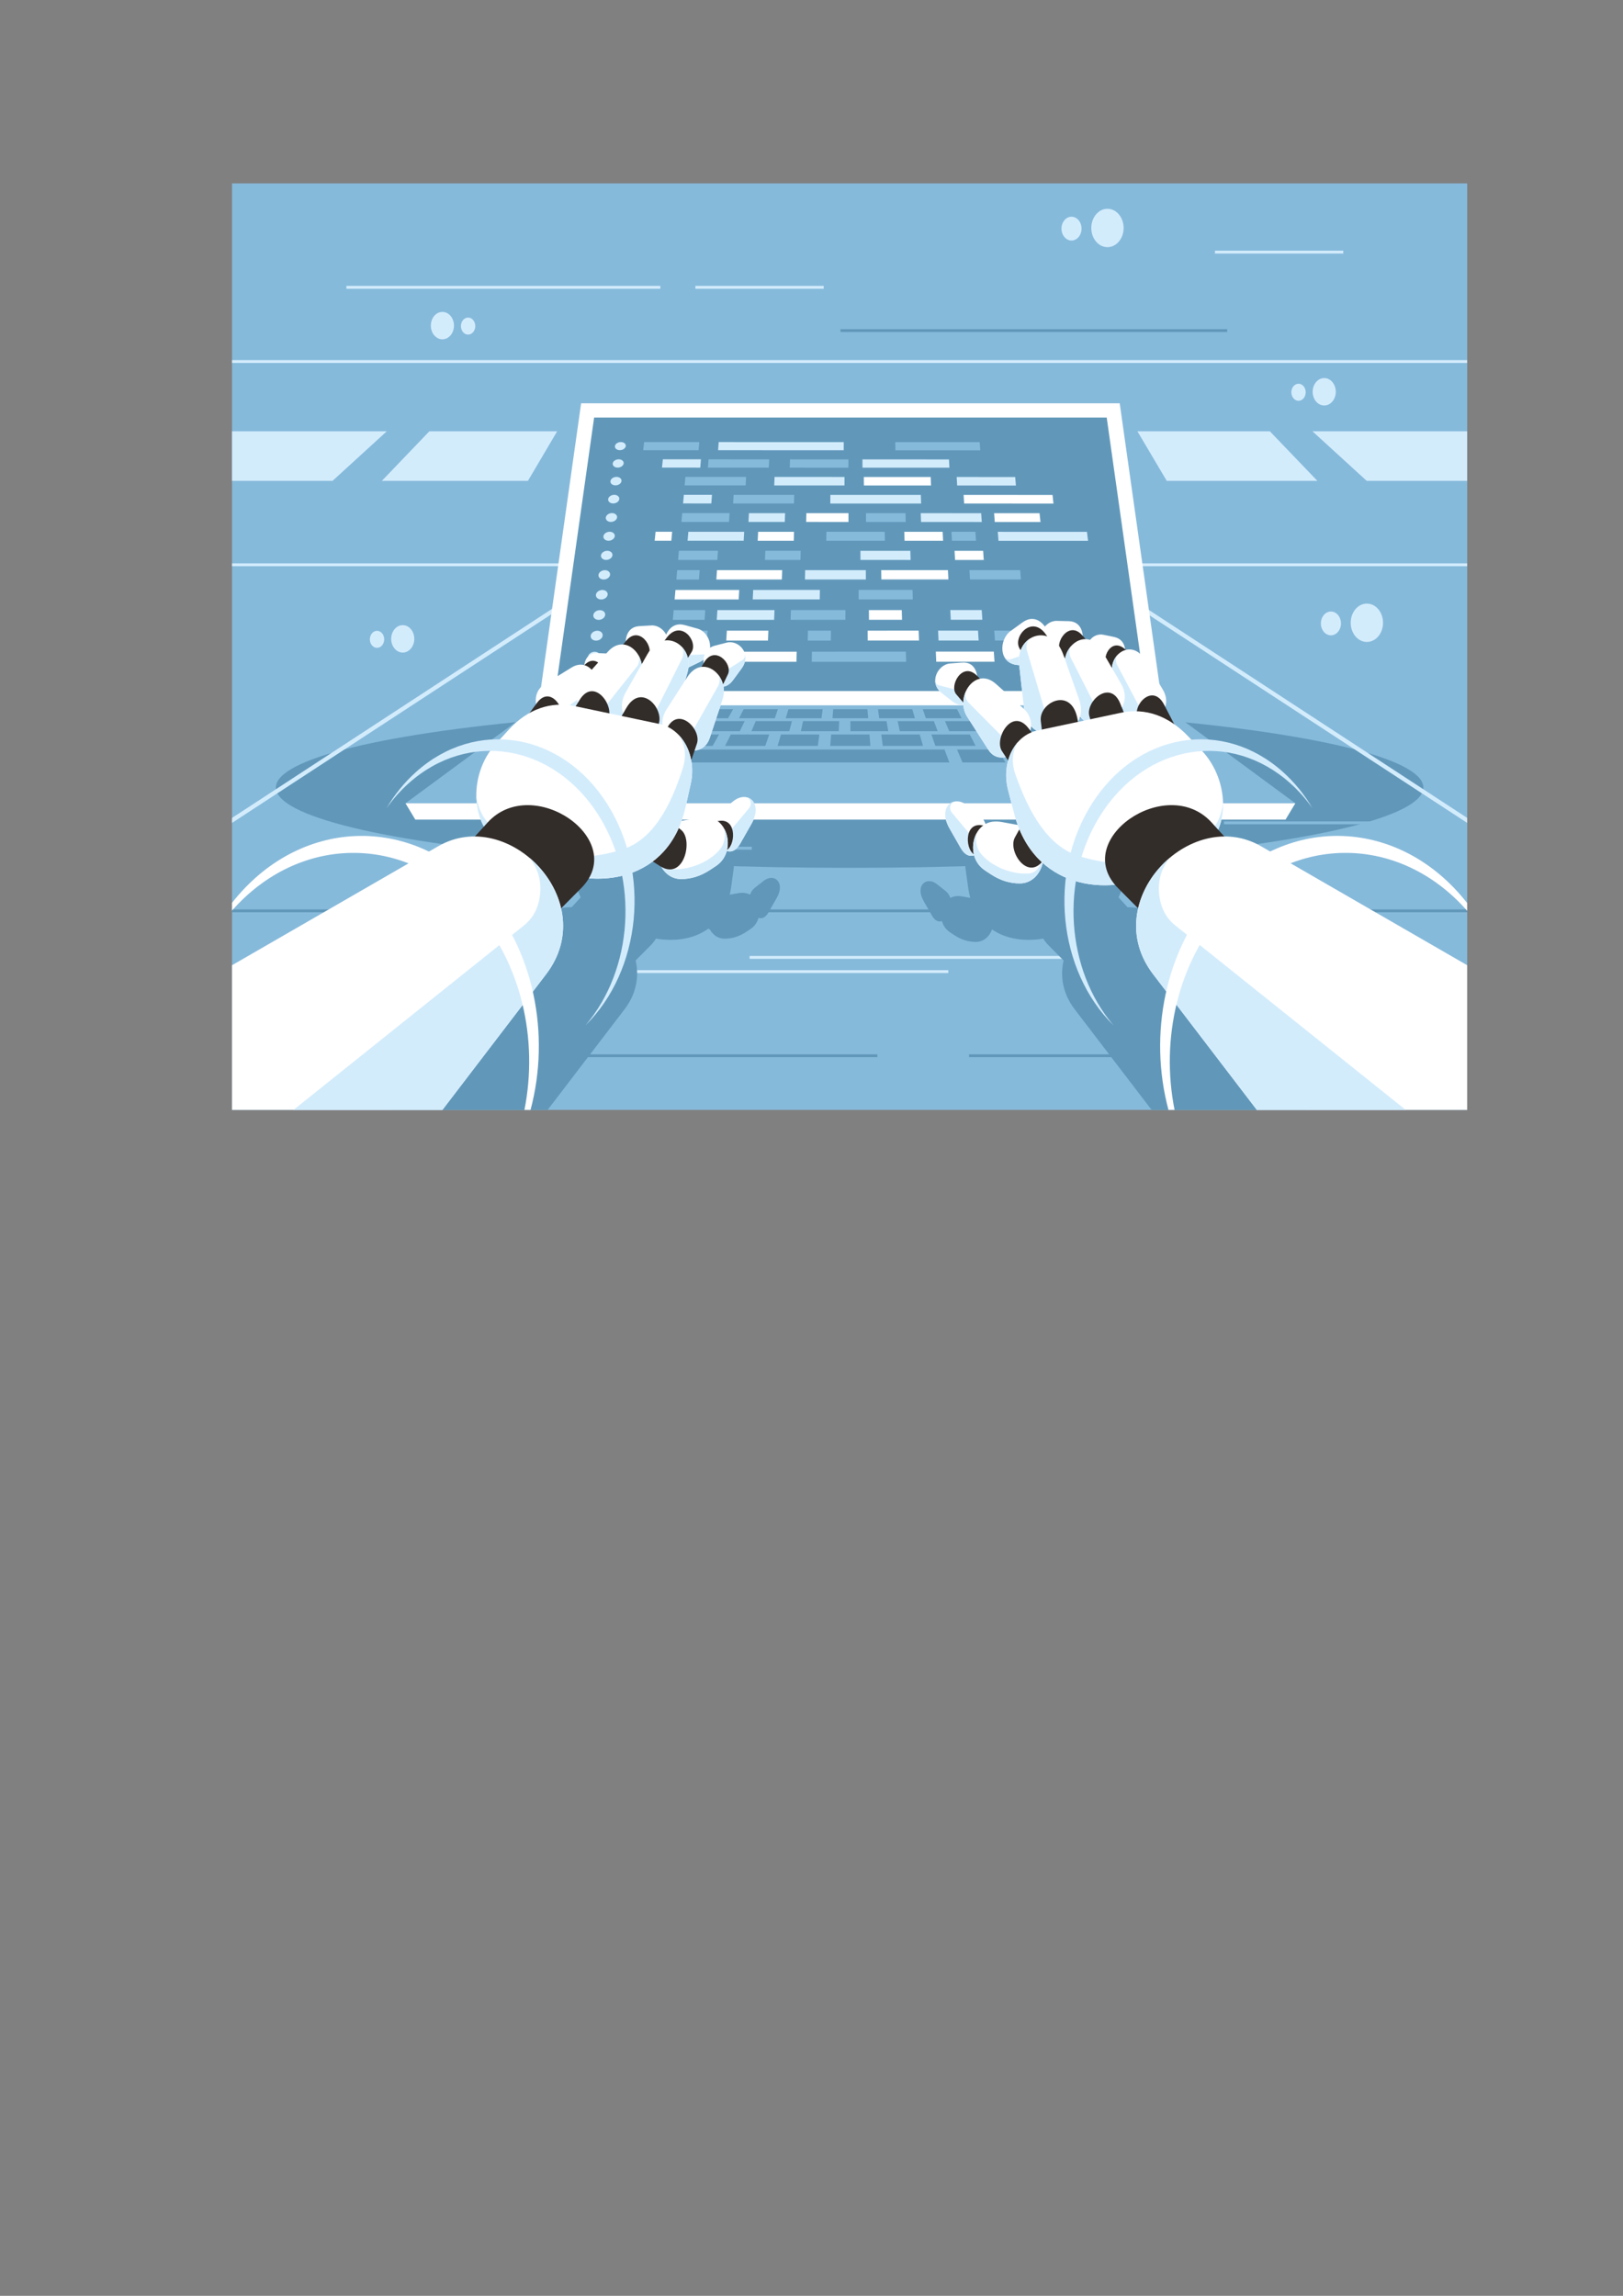 <?xml version="1.0" encoding="UTF-8"?>
<!DOCTYPE svg PUBLIC "-//W3C//DTD SVG 1.1//EN" "http://www.w3.org/Graphics/SVG/1.1/DTD/svg11.dtd">
<!-- Creator: CorelDRAW 2017 -->
<svg xmlns="http://www.w3.org/2000/svg" xml:space="preserve" width="210mm" height="297mm" version="1.1" style="shape-rendering:geometricPrecision; text-rendering:geometricPrecision; image-rendering:optimizeQuality; fill-rule:evenodd; clip-rule:evenodd"
viewBox="0 0 21000 29700"
 xmlns:xlink="http://www.w3.org/1999/xlink">
 <rect x="0" y="0" width="21000" height="29700" fill="#808080" stroke="none"/>
 <defs>
  <style type="text/css">
   <![CDATA[
    .fil8 {fill:#332D2A}
    .fil1 {fill:#6198BA}
    .fil0 {fill:#86BADB}
    .fil2 {fill:#D3ECFC}
    .fil6 {fill:white}
    .fil7 {fill:white}
    .fil4 {fill:#6198BA;fill-rule:nonzero}
    .fil5 {fill:#86BADB;fill-rule:nonzero}
    .fil3 {fill:#D3ECFC;fill-rule:nonzero}
   ]]>
  </style>
 </defs>
 <g id="Layer_x0020_3">
  <polygon class="fil0" points="3002.53,2372.6 18983.87,2372.6 18983.87,14358.58 3002.53,14358.58 "/>
  <ellipse class="fil1" cx="10993.21" cy="10187.49" rx="7423.59" ry="1039.6"/>
  <polygon class="fil2" points="18983.87,4658.71 3002.53,4658.71 3002.53,4695.4 18983.87,4695.4 "/>
  <polygon class="fil2" points="18983.87,7288.27 3002.53,7288.27 3002.53,7324.96 18983.87,7324.96 "/>
  <polygon class="fil1" points="18983.87,11764.66 3002.53,11764.66 3002.53,11801.35 18983.87,11801.35 "/>
  <path class="fil2" d="M18983.87 5579.62l-2001.62 0 701.38 640.94 1300.24 0 0 -640.94zm-2553.13 0l-1713.77 0 379.57 640.94 1948.91 0 -614.71 -640.94zm-9221.71 0l-1653.36 0 -614.71 640.94 1889.99 0 378.08 -640.94zm-2204.87 0l-2001.63 0 0 640.94 1300.25 0 701.38 -640.94z"/>
  <polygon class="fil3" points="4481.82,3698.65 8544.18,3698.65 8544.18,3735.4 4481.82,3735.4 "/>
  <polygon class="fil3" points="8997.84,3698.65 10657.86,3698.65 10657.86,3735.4 8997.84,3735.4 "/>
  <path class="fil2" d="M5724.26 4035.02c82.56,0 149.5,79.41 149.5,177.35 0,97.94 -66.94,177.34 -149.5,177.34 -82.57,0 -149.51,-79.4 -149.51,-177.34 0,-97.94 66.94,-177.35 149.51,-177.35zm332.5 73.37c51.26,0 92.8,49.28 92.8,110.08 0,60.8 -41.54,110.07 -92.8,110.07 -51.25,0 -92.79,-49.27 -92.79,-110.07 0,-60.8 41.54,-110.08 92.79,-110.08z"/>
  <path class="fil2" d="M17134.14 4891.11c-82.56,0 -149.5,79.41 -149.5,177.35 0,97.94 66.94,177.34 149.5,177.34 82.57,0 149.51,-79.4 149.51,-177.34 0,-97.94 -66.94,-177.35 -149.51,-177.35zm-332.5 73.37c-51.25,0 -92.8,49.28 -92.8,110.08 0,60.8 41.55,110.07 92.8,110.07 51.25,0 92.79,-49.27 92.79,-110.07 0,-60.8 -41.54,-110.08 -92.79,-110.08z"/>
  <polygon class="fil3" points="15720.31,3243.11 17380.33,3243.11 17380.33,3279.86 15720.31,3279.86 "/>
  <path class="fil2" d="M14329.38 2701.07c-115.51,0 -209.17,111.09 -209.17,248.12 0,137.02 93.66,248.11 209.17,248.11 115.51,0 209.17,-111.09 209.17,-248.11 0,-137.03 -93.66,-248.12 -209.17,-248.12zm-465.19 102.65c-71.71,0 -129.83,68.94 -129.83,154 0,85.07 58.12,154.01 129.83,154.01 71.7,0 129.82,-68.94 129.82,-154.01 0,-85.06 -58.12,-154 -129.82,-154z"/>
  <polygon class="fil3" points="9698.95,12367.2 16054.19,12367.2 16054.19,12403.95 9698.95,12403.95 "/>
  <polygon class="fil3" points="5914.97,12550.66 12270.22,12550.66 12270.22,12587.41 5914.97,12587.41 "/>
  <path class="fil2" d="M17685.86 7808.41c-115.51,0 -209.16,111.09 -209.16,248.12 0,137.02 93.65,248.11 209.16,248.11 115.52,0 209.17,-111.09 209.17,-248.11 0,-137.03 -93.65,-248.12 -209.17,-248.12zm-465.19 102.65c-71.71,0 -129.82,68.94 -129.82,154 0,85.06 58.11,154 129.82,154 71.71,0 129.83,-68.94 129.83,-154 0,-85.06 -58.12,-154 -129.83,-154z"/>
  <path class="fil2" d="M4897.41 13254.61c115.51,0 209.16,111.1 209.16,248.12 0,137.03 -93.65,248.12 -209.16,248.12 -115.52,0 -209.17,-111.09 -209.17,-248.12 0,-137.02 93.65,-248.12 209.17,-248.12zm465.19 102.66c71.7,0 129.82,68.94 129.82,154 0,85.06 -58.12,154 -129.82,154 -71.71,0 -129.83,-68.94 -129.83,-154 0,-85.06 58.12,-154 129.83,-154z"/>
  <polygon class="fil4" points="10874.35,4258.33 15878.96,4258.33 15878.96,4295.08 10874.35,4295.08 "/>
  <polygon class="fil4" points="12538.36,13639.25 14621.07,13639.25 14621.07,13676 12538.36,13676 "/>
  <polygon class="fil4" points="7290.29,13639.32 11352.64,13639.32 11352.64,13676.07 7290.29,13676.07 "/>
  <polygon class="fil5" points="15837.26,10626.32 17919.98,10626.32 17919.98,10663.07 15837.26,10663.07 "/>
  <polygon class="fil5" points="7644.65,10954.68 9727.37,10954.68 9727.37,10991.43 7644.65,10991.43 "/>
  <g id="_1461204518816">
   <path class="fil1" d="M9767.9 11483.86l110.58 -87.62c135.07,-107.02 288.74,15.51 171.62,220.74l-106.32 186.3c-39.66,69.51 -86.62,86.11 -129.09,70.81 -13.1,48.03 -39,90.98 -75.99,123 -11.06,9.57 -22.79,18.45 -35.18,26.61l-49.07 32.3c-91.46,60.22 -186.51,89.48 -284.28,87.66 -76.05,-1.41 -142.35,-44.4 -183.08,-116.34 -4.86,-2.72 -9.76,-5.6 -14.75,-8.82l-7.26 -4.69c-187.27,136.22 -436.12,169.71 -677.31,129.19 -18.48,30.11 -41.93,59.86 -70.82,88.93l-192.07 193.27c46.61,204.13 12.38,427.62 -143.89,632l-995.03 1301.38 -2018.09 0 0 -1388.06 1977.85 -1141.38c114.02,-65.8 233.95,-94.47 352.06,-93.57l115.77 -127.16c-117.75,-231.52 -91.57,-542.27 75.28,-742.93l114.46 -137.65c65.18,-78.38 138.97,-137.88 219.37,-177.8l61.65 -83.65c-10.61,-74.21 10.64,-147.39 84.16,-192.87l256.47 -158.66c44.56,-27.56 86.35,-32.93 122.63,-23.11 8.82,-66.15 46.74,-119.02 124.24,-115.53l58.42 2.63c39.27,-58.86 86.11,-87.17 132.51,-92.77l20.05 -34.51c-6.37,-76.09 22.6,-147.46 109.03,-169.5l113.92 -29.04c60.06,-15.32 125.96,16.31 158.39,70.76 28.24,-30.97 68.29,-48.98 121.58,-44.55l126.21 10.47c124.48,10.34 216.15,200.3 62.92,311.96l-98.79 71.99c0.39,15.78 -0.53,32.15 -2.94,49.07l-33.31 233.5 96.51 -150.09c39.87,-62.01 87.96,-91.57 135.55,-97.32l20.05 -34.51c-6.36,-76.08 22.6,-147.45 109.04,-169.49l113.92 -29.05c112.34,-28.64 245.17,106.92 141.03,249.03l-79.44 108.4c-29.89,40.79 -61.89,60.57 -93.26,65.03 6.66,39.07 4.44,81.27 -9.65,123.68l-122.54 368.78c-25.95,78.09 -81.79,114.9 -145.74,121.33l-32.36 95.6c22.77,75.4 30.4,157.59 19.05,240.35l-30.77 224.55c-4.87,35.55 -11.25,69.48 -18.92,101.96l106.82 -19.54c30.41,-5.56 60,-6.53 88.67,-2.96 24.07,3.01 46.74,10.5 67.45,21.88 11.41,-34.09 31.59,-65.34 62.69,-89.99z"/>
   <path class="fil1" d="M12234.27 11525.69l-110.58 -87.62c-135.07,-107.02 -288.74,15.52 -171.62,220.75l106.32 186.3c39.66,69.5 86.62,86.1 129.09,70.81 13.1,48.03 39,90.97 75.99,122.99 11.06,9.57 22.79,18.45 35.18,26.61l49.07 32.3c91.46,60.22 186.51,89.48 284.28,87.67 90.84,-1.69 167.77,-62.69 203.81,-161.48 185.5,127.64 427.79,158.43 662.82,118.96 18.47,30.12 41.93,59.88 70.82,88.95l192.07 193.27c-46.61,204.13 -12.38,427.62 143.89,632l995.03 1301.38 2018.09 0 0 -1388.06 -1977.84 -1141.38c-114.03,-65.8 -233.96,-94.47 -352.06,-93.57l-115.78 -127.16c117.75,-231.52 91.57,-542.27 -75.28,-742.93l-114.46 -137.65c-81.63,-98.18 -176.78,-166.73 -281.52,-204.28l-23.42 -64.57c22.14,-47.53 25.24,-105.69 -3.23,-171.2l-132.53 -304.98c-39.88,-91.78 -105.31,-123.5 -167.01,-114.98l-6.75 -7.29c0.45,-56.84 -24.85,-108.55 -90.07,-130.31l-98.96 -33.01c-94.56,-31.54 -213.21,71.41 -143.05,197.86 -10.95,-5.45 -22.1,-9.41 -33.33,-12.03l-17.23 -36.5c12.31,-75.08 -10.98,-149.36 -95.36,-180.82l-111.16 -41.45c-65.34,-24.36 -142.45,8.58 -174.51,71.54 -47.68,-50.41 -113.79,-68.35 -187.87,-14.53l-107.89 78.4c-106.4,77.32 -113.82,296.03 65.56,311.19l32.13 2.72 7.76 389.53c1.93,96.83 51.32,166.17 118.86,206.96l1.23 6.88c-37.72,9.06 -73.45,23.94 -106.62,43.67 16.21,-74.99 0.22,-153.24 -68.97,-214.93l-262.08 -233.67c-52.55,-46.86 -105.59,-59.86 -152.72,-50.07l-27.19 -26.77c-11.27,-75.28 -55.46,-134.66 -143.7,-128.07l-116.28 8.68c-114.69,8.57 -211.55,181.77 -78.82,285.06l101.23 78.79c38.1,29.65 73.43,38.39 104.64,32.59 2.51,39.75 14.3,79.66 37.56,115.95l202.25 315.55c42.82,66.8 104.97,84.21 167.98,69.84l21.65 33.35c-22.93,75.57 -30.63,158.01 -19.25,241.03l30.77 224.55c6.96,50.79 16.98,98.31 29.58,142.86l-101.71 -18.61c-30.41,-5.56 -60,-6.53 -88.67,-2.95 -24.07,3 -46.74,10.49 -67.45,21.87 -11.41,-34.09 -31.59,-65.34 -62.69,-89.99zm1301.93 -1330.55l-69.12 -131.11c16.89,8.2 34.1,10.68 50.99,8.58 0.2,11.71 1.26,23.7 3.35,35.92l14.78 86.61z"/>
  </g>
  <path class="fil2" d="M5211.03 8087.37c-82.57,0 -149.51,79.41 -149.51,177.35 0,97.94 66.94,177.34 149.51,177.34 82.56,0 149.5,-79.4 149.5,-177.34 0,-97.94 -66.94,-177.35 -149.5,-177.35zm-332.51 73.37c-51.25,0 -92.79,49.28 -92.79,110.08 0,60.8 41.54,110.08 92.79,110.08 51.26,0 92.8,-49.28 92.8,-110.08 0,-60.8 -41.54,-110.08 -92.8,-110.08z"/>
  <path class="fil3" d="M3002.53 10580.95l5538.84 -3617.93 22.94 49.55 -5561.78 3632.91 0 -64.53zm15981.34 0l-5538.84 -3617.93 -22.94 49.55 5561.78 3632.91 0 -64.53z"/>
 </g>
 <g id="Layer_x0020_1">
  <polygon class="fil0" points="6967.07,9124.61 15039.98,9124.61 16760.41,10391.81 5246.65,10391.81 "/>
  <polygon class="fil6" points="6967.07,9124.61 15039.98,9124.61 14487.93,5217.41 7519.12,5217.41 "/>
  <polygon class="fil1" points="7187.47,8940.05 14819.59,8940.05 14319.69,5401.96 7687.36,5401.96 "/>
  <polygon class="fil6" points="5373.73,10603.03 16633.32,10603.03 16760.41,10391.81 5246.65,10391.81 "/>
  <path class="fil1" d="M8553.62 9328.77c156.3,0 312.6,0 468.91,0 -29.17,42.33 -59.18,85.9 -90.13,130.85 -163.42,0 -326.82,0 -490.23,0 38.28,-44.95 75.4,-88.52 111.45,-130.85zm377.85 367.68c548.18,0 1096.37,0 1644.56,0 548.19,0 1096.38,0 1645.43,0 20.26,53.99 41.19,109.76 62.88,167.33 -577.37,0 -1153.84,0 -1730.29,0 -576.47,0 -1152.94,0 -1729.39,0 36.74,-57.57 72.32,-113.27 106.81,-167.33zm-690.98 0.07c176.28,0 352.54,0 528.8,-0.07 -37.18,54.06 -75.54,109.76 -115.16,167.33 -185.36,0 -370.72,0 -556.07,0 49.01,-57.57 96.45,-113.27 142.43,-167.26zm-690.08 0c176.26,0 352.54,0 528.8,0 -48.66,53.99 -98.88,109.69 -150.76,167.26 -185.35,0 -370.71,0 -556.07,0 61.27,-57.57 120.57,-113.27 178.03,-167.26zm6909.65 -0.13c316.39,0 632.79,0 950.07,0 73.32,53.98 149.01,109.76 227.33,167.39 -333.65,0 -666.37,0 -999.08,0 -61.46,-57.63 -120.83,-113.34 -178.32,-167.39zm-7070.93 0.13c-60.16,53.99 -122.22,109.69 -186.35,167.26 -278.04,0 -556.08,0 -833.19,0 78.21,-57.5 153.89,-113.27 227.22,-167.26 263.52,0 527.92,0 792.32,0zm6374.67 -0.07c176.26,0 352.53,0 528.8,0 54.71,53.99 111.21,109.76 169.7,167.33 -185.36,0 -370.72,0 -556.08,0 -49.09,-57.57 -96.5,-113.34 -142.42,-167.33zm-690.08 0c175.38,0 352.53,0 528.79,0 43.24,53.99 87.89,109.76 134.11,167.33 -185.36,0 -371.64,0 -556.07,0 -36.84,-57.57 -72.4,-113.34 -106.83,-167.33zm-690.98 0c176.28,0 352.54,0 528.81,0 31.74,53.99 64.52,109.76 98.47,167.33 -185.36,0 -370.72,0 -556.08,0 -24.56,-57.57 -48.25,-113.34 -71.2,-167.33zm-979.9 -194.91c165.69,0 331.37,0 497.03,0 13.99,47.64 28.4,96.81 43.29,147.55 -173.69,0 -347.38,0.07 -521.08,0.07 -6.61,-50.81 -13.01,-99.98 -19.24,-147.62zm2595.38 0c381.89,0 763.78,0 1147.33,0 64.72,47.64 131.39,96.74 200.29,147.55 -402.09,0 -802.46,0 -1202.83,0 -49.82,-50.81 -98.01,-99.91 -144.79,-147.55zm-648.64 0c165.67,0 331.36,0 497.04,0 44.41,47.64 90.16,96.74 137.46,147.55 -173.7,0 -347.39,0 -521.09,0 -39.02,-50.81 -76.77,-99.91 -113.41,-147.55zm-648.64 0c164.85,0 331.36,0 497.04,0 34.27,47.64 69.59,96.74 106.08,147.55 -173.69,0 -348.26,0 -521.09,0 -28.22,-50.81 -55.52,-99.91 -82.03,-147.55zm-649.47 0c165.68,0 331.37,0 497.04,0 24.13,47.64 48.98,96.81 74.66,147.55 -173.69,0 -347.39,0 -521.08,0 -17.42,-50.74 -34.26,-99.91 -50.62,-147.55zm-4045.06 -0.06c-46.87,47.7 -95.15,96.87 -145.08,147.68 -400.36,0 -800.73,0 -1200.23,0 68.97,-50.81 135.7,-99.98 200.46,-147.68 381.05,0 762.96,0 1144.85,0zm2747.8 0c165.68,0.06 330.54,0.06 496.21,0.06 3.84,47.64 7.79,96.81 11.86,147.62 -173.68,0 -346.51,0 -520.21,0 4.18,-50.81 8.22,-99.98 12.14,-147.68zm-649.47 0c165.69,0 331.36,0 497.04,0 -6.29,47.7 -12.79,96.87 -19.51,147.68 -173.69,0 -347.39,0 -521.08,0 14.98,-50.81 29.48,-99.98 43.55,-147.68zm-648.63 0c165.68,0 331.35,0 497.03,0 -16.43,47.7 -33.37,96.87 -50.88,147.68 -173.7,0 -347.4,0 -521.09,0 25.79,-50.81 50.73,-99.98 74.94,-147.68zm-649.48 0c166.52,0 332.19,0 497.05,0 -26.59,47.7 -53.98,96.87 -82.31,147.68 -172.83,0 -346.52,0 -521.09,0 36.6,-50.81 72.01,-99.98 106.35,-147.68zm-648.63 0c165.68,0 331.36,0 497.04,0 -36.72,47.7 -74.56,96.87 -113.69,147.68 -173.69,0 -347.39,0 -521.08,0 47.39,-50.81 93.23,-99.98 137.73,-147.68zm3202.01 -327.16c147.91,0 295.82,0 443.75,0 11.2,37.99 22.66,77.01 34.47,117.14 -154.27,0 -308.54,0 -462.81,0 -5.27,-40.13 -10.39,-79.15 -15.41,-117.14zm2896.17 0c147.91,0 295.83,0 445.23,0 51.56,38.06 104.57,77.09 158.98,117.21 -155.82,0 -310.09,0 -464.35,0 -47.87,-40.12 -94.48,-79.15 -139.86,-117.21zm-579.09 0c147.92,0 295.83,0 443.74,0 43.49,38.06 88.1,77.01 134.04,117.21 -154.27,0 -308.54,-0.07 -462.8,-0.07 -39.41,-40.13 -77.68,-79.08 -114.98,-117.14zm-579.09 0c147.92,0 295.83,0 443.76,0 35.4,38.06 71.74,77.01 109.14,117.14 -154.27,0 -308.54,0 -462.82,0 -30.86,-40.13 -60.85,-79.08 -90.08,-117.14zm-579.09 0c147.18,0 295.83,0 443.76,0 27.33,38.06 55.38,77.01 84.26,117.14 -154.27,0 -309.31,0 -462.82,0 -22.33,-40.13 -44.04,-79.08 -65.2,-117.14zm-579.83 0c147.92,0 295.83,0 443.76,0 19.26,38.06 39.02,77.01 59.34,117.14 -154.26,0 -308.53,0 -462.8,0 -13.8,-40.13 -27.21,-79.15 -40.3,-117.14zm-4055.09 0c147.93,0 295.84,0 443.76,0 -37.23,37.99 -75.49,76.94 -114.89,117.07 -154.27,0 -308.54,0 -462.81,0 45.94,-40.13 90.54,-79.08 133.94,-117.07zm-578.35 0c147.19,0 295.1,0 443.02,0 -45.3,37.99 -91.91,77.01 -139.77,117.07 -154.27,0 -308.54,0 -462.04,0 54.37,-40.13 107.33,-79.08 158.79,-117.07zm3475.28 0c147.17,0 295.09,0 443.01,0 3.11,37.99 6.3,77.01 9.55,117.14 -154.27,0 -308.53,0 -462.04,0 3.27,-40.13 6.43,-79.15 9.48,-117.14zm-579.83 0c147.91,0 295.84,0 443.75,0 -4.94,37.99 -10.06,76.94 -15.33,117.14 -154.27,0 -308.53,0 -462.8,0 11.8,-40.2 23.26,-79.15 34.38,-117.14zm-579.09 0c147.91,0 295.84,0 443.75,0 -13.01,37.99 -26.4,76.94 -40.21,117.07 -154.27,0 -308.53,0 -462.8,0 20.32,-40.13 40.07,-79.08 59.26,-117.07zm-579.83 0c148.66,0 296.58,0 443.76,0 -21.11,37.99 -42.79,76.94 -65.12,117.07 -153.51,0 -307.77,0 -462.82,0 28.88,-40.13 56.91,-79.08 84.18,-117.07zm-579.09 0c147.93,0 295.84,0 443.76,0 -29.16,37.99 -59.14,76.94 -90.01,117.07 -154.27,0 -308.54,0 -462.81,0 37.4,-40.13 73.73,-79.08 109.06,-117.07zm-521.37 154.45c156.3,0 312.6,0 468.89,0 -38.15,42.33 -77.43,85.9 -117.94,130.85 -163.41,0 -326.81,0 -490.22,0 47.84,-44.95 94.22,-88.52 139.27,-130.85zm6126.94 0.07c280.56,0 561.11,0 842.45,0 57.44,42.33 116.59,85.9 177.62,130.85 -294.14,0 -587.45,0 -880.76,0 -47.87,-44.95 -94.26,-88.52 -139.31,-130.85zm-6269.96 -0.07c-47.15,42.33 -95.69,85.9 -145.76,130.85 -245.12,0 -490.23,0 -734.52,0 61.04,-44.95 120.23,-88.52 177.72,-130.92 233.67,0 468.11,0.07 702.56,0.07zm3204.15 0c156.3,0 312.6,0 468.9,0.07 6.85,42.26 13.92,85.83 21.23,130.78 -163.41,0 -326.81,0 -490.22,0 0.02,-44.95 0.06,-88.52 0.09,-130.85zm2448.42 0.07c156.3,0 312.6,0 468.91,0 42.87,42.33 87,85.9 132.55,130.85 -163.41,0 -326.81,0 -490.22,0 -38.22,-44.95 -75.26,-88.52 -111.24,-130.85zm-611.91 0c155.52,0 312.6,0 468.89,0 33.87,42.33 68.76,85.9 104.75,130.85 -163.41,0 -327.64,0 -490.23,0 -28.66,-44.95 -56.43,-88.52 -83.41,-130.85zm-612.7 0c156.31,0 312.6,0 468.91,0 24.86,42.26 50.45,85.9 76.87,130.85 -163.41,0 -326.81,0 -490.22,0 -19.09,-44.95 -37.59,-88.59 -55.56,-130.85zm-611.9 0c156.3,0 312.59,0 468.89,0 15.86,42.26 32.2,85.9 49.05,130.85 -163.41,0 -326.8,-0.07 -490.21,-0.07 -9.52,-44.88 -18.76,-88.52 -27.73,-130.78zm-1224.6 -0.07c156.29,0 312.6,0 468.89,0 -2.14,42.33 -4.35,85.9 -6.63,130.85 -163.4,0 -326.81,0 -490.21,0 9.59,-44.95 18.9,-88.52 27.95,-130.85zm-611.91 0c156.29,0 312.59,0 468.89,0 -11.14,42.33 -22.63,85.9 -34.45,130.85 -163.4,0 -326.81,0 -490.21,0 19.14,-44.95 37.72,-88.52 55.77,-130.85zm-611.93 0c156.31,0 312.61,0 468.91,0 -20.15,42.33 -40.89,85.9 -62.28,130.85 -163.4,0 -326.81,0 -490.21,0 28.71,-44.95 56.55,-88.52 83.58,-130.85z"/>
  <path class="fil2" d="M8576.66 5942.23c163.53,0 328.41,0 492.61,0 -2.88,35.73 -5.74,71.47 -8.62,107.2 -164.93,0 -330.54,-0.35 -494.8,-0.35 3.61,-35.74 7.24,-71.47 10.81,-106.85zm-223.52 2216.97c65.22,0 131.18,0 197.14,0 -3.99,42.46 -8.01,85.62 -11.99,128.08 -66.28,0 -132.56,0 -198.1,0 4.3,-42.46 8.64,-85.62 12.95,-128.08zm3784.88 -1.06c171.94,0 343.88,0 516.56,0 2.68,42.45 5.38,85.26 8.06,128.08 -173.52,0 -346.3,0 -519.08,0 -1.84,-42.46 -3.7,-85.63 -5.54,-128.08zm157.98 -266.07c134.98,0 269.96,0 406.41,0 2.73,41.75 5.47,83.5 8.2,125.6 -137.11,0 -272.74,0 -408.38,0 -2.08,-41.74 -4.16,-83.85 -6.23,-125.6zm-2550.38 -260.05c287.58,0 575.17,-0.35 862.76,-0.35 -0.64,41.04 -1.27,81.73 -1.91,122.77 -288.96,0 -577.92,0 -866.88,0 2.01,-40.69 4.01,-81.38 6.03,-122.42zm672.62 -256.16c261,0 523.43,0 784.43,0 0.31,40.34 0.62,80.67 0.92,120.65 -262.23,0 -525.91,0 -788.15,0 0.93,-39.98 1.87,-80.31 2.8,-120.65zm714.89 -250.14c214.29,0 430.01,0 645.72,0 1.2,39.27 2.41,78.9 3.61,118.17 -216.73,0 -433.45,-0.35 -648.75,-0.35 -0.19,-38.92 -0.38,-78.55 -0.58,-117.82zm1777.44 -245.9c384.22,0 768.43,0.36 1153.35,0.36 4.72,38.56 9.47,77.13 14.19,115.69 -386.71,0 -772.7,0 -1158.7,0 -2.94,-38.56 -5.89,-77.48 -8.84,-116.05zm-3220.18 -241.3c155.69,0 311.38,0 467.77,0 -1.3,37.86 -2.61,75.72 -3.91,113.58 -157.11,0 -313.52,0 -469.92,0 2.02,-37.86 4.03,-75.72 6.06,-113.58zm1053.99 -236.34c390.69,0 780,0 1170,0.35 1.38,37.15 2.76,74.3 4.13,111.45 -391.78,-0.35 -782.86,-0.35 -1175.33,-0.35 0.4,-37.15 0.8,-74.3 1.2,-111.45zm-1896.05 -0.71c121.01,0 242.02,0 363.72,0 -2.74,37.51 -5.47,74.66 -8.18,111.81 -122.26,0 -243.82,-0.36 -365.38,-0.36 3.26,-36.79 6.55,-74.3 9.84,-111.45zm2310.76 -458.18c372.51,0 746.37,0 1119.55,0.35 1.9,35.74 3.79,71.47 5.69,106.85 -374.85,0 -750.37,0 -1124.54,-0.35 -0.23,-35.73 -0.46,-71.11 -0.7,-106.85zm754.28 695.59c260.42,0 520.83,0.35 781.95,0.35 2.59,37.86 5.18,75.72 7.76,113.58 -262.32,-0.36 -523.93,-0.36 -785.54,-0.36 -1.39,-37.86 -2.78,-75.71 -4.17,-113.57zm465.03 -468.09c252.05,0.35 504.11,0.35 756.86,0.35 3.2,36.44 6.41,73.24 9.6,109.68 -253.88,-0.35 -507.08,-0.35 -760.28,-0.35 -2.05,-36.44 -4.12,-73.24 -6.18,-109.68zm-4347.77 2260.49c219.4,0 439.55,0 659.69,-0.36 -3.8,43.87 -7.61,87.4 -11.39,130.91 -221.24,0 -442.47,0 -662.95,0.36 4.86,-43.52 9.76,-87.4 14.65,-130.91zm1251.74 -538.5c245.76,0 492.25,0 738.73,0 -1.59,41.75 -3.18,83.85 -4.76,125.6 -247.68,0 -495.36,0 -742.31,0 2.77,-41.75 5.56,-83.5 8.34,-125.6zm-376.08 -1013.31c241.11,0 481.51,0 722.61,0 -2.14,38.56 -4.28,77.13 -6.41,115.7 -242.22,0 -483.73,0 -725.96,0 3.25,-38.57 6.52,-77.14 9.76,-115.7zm1115.91 -709.39c300.69,0 602.75,0.35 904.81,0.35 -0.12,36.45 -0.24,73.24 -0.36,109.33 -303.42,0 -606.84,0 -908.89,0 1.48,-36.44 2.97,-73.24 4.44,-109.68zm-723.21 -451.1c537.76,0 1076.87,0.35 1617.99,0.35 -0.12,35.38 -0.24,70.41 -0.37,105.43 -543.52,0 -1085.01,-0.35 -1625.15,-0.71 2.51,-35.02 5.02,-70.05 7.53,-105.07z"/>
  <path class="fil0" d="M9492.79 6401.83c260.69,0 522.07,0 782.76,0 -0.42,37.5 -1.53,74.65 -2.64,111.45 -262.57,0 -525.14,0 -787.02,0 2.29,-37.15 4.6,-74.3 6.9,-111.45zm-794.29 1757.37c151.93,0 303.86,0 456.53,0 -3.01,42.46 -6.03,85.27 -9.03,128.08 -153.42,0 -306.09,0 -458.76,0 3.74,-42.46 7.51,-85.62 11.26,-128.08zm1535.35 -266.42c234.75,0 469.5,-0.35 704.99,-0.35 -0.11,41.74 -0.22,83.85 -0.33,125.6 -236.62,0 -472.51,0.35 -708.4,0.35 1.24,-42.1 2.49,-83.85 3.74,-125.6zm-1517.09 0.35c135.72,0 271.43,0 408.62,-0.35 -3.03,42.1 -6.07,83.85 -9.1,125.95 -137.84,0 -274.22,0 -410.59,0 3.72,-42.1 7.38,-83.85 11.07,-125.6zm3826.85 -517.27c219.3,0 437.15,0 655.73,0 3.46,40.34 6.93,80.32 10.37,120.3 -219.61,0 -438.5,0 -658.83,0 -2.41,-39.98 -4.84,-79.96 -7.27,-120.3zm-3781.23 0c96.34,0 193.41,0 290.48,0 -3.1,40.34 -6.2,80.67 -9.27,120.65 -97.52,0 -195.05,0 -291.85,0 3.56,-40.33 7.08,-80.31 10.64,-120.65zm22.1 -250.49c168.02,0 336.74,0 504.76,0 -2.68,39.27 -5.38,78.89 -8.07,118.17 -168.8,0 -338.31,0 -507.12,0 3.5,-39.63 6.99,-79.25 10.43,-118.17zm1118.44 0c152.35,0 304.71,0 457.06,0 -1.01,39.62 -2.03,78.89 -3.04,118.17 -153.07,0 -306.14,0 -459.21,0 1.73,-39.28 3.47,-78.55 5.19,-118.17zm2408.42 -245.55c102.93,0 205.86,0 309.49,0 2.49,38.57 4.99,77.49 7.49,115.7 -104.12,0 -207.52,0 -310.93,0 -2.01,-38.21 -4.03,-77.13 -6.05,-115.7zm-1106.62 -240.94c170.36,0 340.71,0 511.07,0 1.08,37.86 2.17,75.71 3.25,113.57 -171.13,0 -342.27,0 -513.41,0 -0.3,-37.86 -0.6,-75.71 -0.91,-113.57zm-2377.28 -0.71c203.87,0 408.44,0 612.3,0 -2.4,38.21 -4.81,76.07 -7.21,113.93 -204.81,0 -410.31,0 -615.12,0 3.37,-38.57 6.69,-76.07 10.03,-113.93zm41.33 -468.44c261.64,0 523.29,0 784.94,0.35 -2.03,36.44 -4.08,72.88 -6.11,109.33 -262.82,0 -525.65,0 -788.48,-0.35 3.23,-36.45 6.44,-72.89 9.65,-109.33zm2715.03 -450.05c363.66,0 727.99,0.35 1092.32,0.35 2.48,35.03 4.96,70.41 7.42,105.44 -365.94,0 -731.88,-0.35 -1097.15,-0.35 -0.86,-35.03 -1.73,-70.41 -2.59,-105.44zm1281.26 2438.46c229.75,-0.36 460.23,-0.36 690.72,-0.36 4.14,42.46 8.32,85.62 12.46,128.08 -231.61,0 -463.23,0 -694.1,0.36 -3.01,-42.82 -6.06,-85.63 -9.08,-128.08zm-2359.65 272.43c405.85,-0.35 810.2,-0.35 1215.3,-0.35 1.19,43.51 2.38,87.39 3.56,130.9 -407.1,0 -813.45,0 -1221.3,0.36 0.81,-43.52 1.63,-87.39 2.44,-130.91zm-51.2 -271.73c98.56,-0.35 197.13,-0.35 296.44,-0.35 -0.41,42.46 -0.82,85.62 -1.24,128.08 -99.79,0 -198.84,0 -297.89,0.35 0.89,-42.81 1.79,-85.62 2.69,-128.08zm656 -527.17c231.67,0 464.06,0 696.46,0 1.27,41.04 2.53,81.73 3.8,122.42 -233.5,0 -467,0.35 -699.78,0.35 -0.16,-41.04 -0.32,-81.73 -0.48,-122.77zm-417.5 -752.2c251.68,0 502.65,0.35 754.33,0.35 0.68,38.57 1.36,77.13 2.04,115.7 -252.85,0 -504.99,0 -757.83,0 0.48,-38.57 0.97,-77.49 1.46,-116.05zm-2358.32 -1160.85c237.28,0 474.57,0 713.2,0.36 -2.88,35.02 -5.76,70.05 -8.64,105.07 -239.69,0 -478.03,0 -716.37,-0.35 3.94,-35.03 7.87,-70.05 11.81,-105.08zm833.26 223.61c261.23,0.35 523.14,0.35 784.37,0.35 -1.57,35.74 -3.12,71.47 -4.69,107.21 -262.39,0 -525.46,-0.36 -787.86,-0.36 2.73,-35.73 5.45,-71.47 8.18,-107.2zm1054.41 0.71c250.38,0 502.78,0 755.19,0 -0.04,36.09 -0.07,71.47 -0.11,107.2 -253.53,0 -507.07,-0.35 -758.55,-0.35 1.16,-35.74 2.31,-71.12 3.47,-106.85z"/>
  <path class="fil7" d="M9404.78 8158.84c178.61,0 357.96,0 537.31,0 -1.72,42.46 -3.46,85.63 -5.18,128.08 -180.23,0 -360.46,0 -539.94,0 2.6,-42.45 5.22,-85.26 7.81,-128.08zm-68.24 272.08c323.48,-0.35 647.71,-0.35 971.94,-0.35 -1.14,43.52 -2.28,87.39 -3.42,130.91 -325.82,0 -651.65,0 -976.73,0 2.72,-43.16 5.47,-87.04 8.21,-130.56zm-596.76 -798.9c274.52,0 550.49,0 825.01,0 -2.31,41.04 -4.6,81.73 -6.9,122.77 -275.82,0 -553.11,0 -828.93,0 3.61,-41.04 7.23,-82.08 10.82,-122.77zm1069.59 -752.55c154.39,0 309.49,0 464.58,0 -1.13,38.56 -2.27,77.48 -3.41,116.05 -155.81,0 -311.63,0 -466.73,0 1.85,-38.92 3.71,-77.49 5.56,-116.05zm-1326.77 -0.36c71.2,0 142.41,0 214.31,0 -3.57,38.92 -7.16,77.49 -10.73,116.06 -72.24,0 -143.77,0 -215.31,0 3.91,-38.57 7.83,-77.49 11.73,-116.06zm3218.23 0.71c164.97,0 330.64,0 496.3,0 1.84,38.57 3.69,77.13 5.53,115.7 -166.44,0 -332.88,0 -498.61,0 -1.07,-38.57 -2.15,-77.13 -3.22,-115.7zm-523.82 -709.39c288.36,0.36 576.04,0.36 865.08,0.36 1.56,36.44 3.13,73.24 4.67,109.68 -289.65,-0.36 -579.32,-0.36 -868.98,-0.36 -0.25,-36.44 -0.51,-73.23 -0.77,-109.68zm931.58 2259.43c249.35,0 499.45,0 750.3,0 3.06,43.52 6.12,87.39 9.17,130.91 -252.09,0 -503.42,0 -754,0 -1.82,-43.16 -3.65,-87.04 -5.47,-130.91zm-882.14 -271.37c220.11,0 440.22,0 660.34,-0.35 1.43,42.81 2.87,85.62 4.31,128.08 -221.19,0.35 -442.38,0.35 -663.57,0.35 -0.36,-42.46 -0.72,-85.62 -1.08,-128.08zm1124.79 -1032.77c122.45,0 245.61,0 369.49,0 2.67,39.27 5.36,78.9 8.03,118.17 -124.46,0 -248.2,0 -371.23,0 -2.09,-39.27 -4.2,-78.9 -6.29,-118.17zm511.64 -486.49c196.19,0 392.38,0 587.86,0 4.45,37.86 8.2,75.72 11.94,113.58 -197.09,0 -394.18,0 -591.27,0 -2.83,-37.86 -5.68,-75.72 -8.53,-113.58zm-394.62 -236.7c383.08,0 766.86,0.36 1150.63,0.36 3.97,37.15 7.95,74.3 11.9,111.45 -385.53,0 -771.05,-0.36 -1155.88,-0.36 -2.21,-36.79 -4.43,-74.3 -6.65,-111.45zm-2035.02 235.99c181.53,0 363.05,0 545.28,0.36 -0.05,37.86 -0.09,75.71 -0.14,113.57 -183.06,0 -365.42,0 -547.78,-0.35 0.88,-37.86 1.76,-75.72 2.64,-113.58zm-1156.06 737.34c280.41,0 561.54,0 843.39,0 -1.4,40.34 -2.81,80.67 -4.2,120.65 -283.19,0 -565.65,0 -847.39,0 2.72,-39.98 5.46,-80.31 8.2,-120.65zm2124.66 0c287.6,0 575.2,0 863.52,0 1.98,40.34 3.97,80.32 5.95,120.3 -289.69,0 -578.65,0 -867.61,0 -0.62,-39.63 -1.24,-79.96 -1.86,-120.3zm-159.29 516.57c141.59,0 283.17,0 425.49,0 1.06,41.74 2.13,83.5 3.2,125.6 -143.01,0 -285.28,0 -427.55,0 -0.38,-41.75 -0.76,-83.86 -1.14,-125.6z"/>
  <path class="fil2" d="M8033.24 5718.62c38.31,0 67.06,23.35 63.52,52.36 -3.55,29.02 -38.17,52.72 -76.65,52.72 -38.49,0 -67.2,-23.7 -63.48,-52.72 3.72,-29.01 38.29,-52.36 76.61,-52.36zm-338.82 2712.66c42.68,0 74.31,29.36 69.92,65.45 -4.39,36.09 -43.33,65.46 -86.23,65.46 -42.89,0 -74.51,-29.55 -69.91,-65.46 4.61,-35.91 43.54,-65.45 86.22,-65.45zm33.96 -271.73c42.24,0 73.57,28.66 69.28,63.69 -4.34,35.73 -42.83,64.39 -85.28,64.39 -42.45,0 -73.8,-28.66 -69.24,-64.39 4.48,-35.03 42.99,-63.69 85.24,-63.69zm33.23 -266.06c41.82,-0.36 72.89,27.59 68.67,62.27 -4.26,35.02 -42.34,63.33 -84.35,63.33 -42.02,0 -73.07,-28.31 -68.61,-63.33 4.43,-34.68 42.48,-62.27 84.29,-62.27zm32.62 -261.11c41.39,0 72.18,27.24 68.07,60.85 -4.15,33.97 -41.82,61.92 -83.41,61.92 -41.59,0 -72.36,-27.6 -68,-61.92 4.31,-33.61 41.94,-60.85 83.34,-60.85zm32.01 -256.16c40.98,0 71.5,26.53 67.42,60.15 -4.08,33.25 -41.32,60.14 -82.5,60.14 -41.17,0.36 -71.69,-26.89 -67.41,-60.14 4.28,-33.26 41.5,-60.15 82.49,-60.15zm31.31 -250.85c40.58,0 70.85,26.18 66.85,59.08 -3.97,32.2 -40.86,59.09 -81.62,59.09 -40.77,0 -70.97,-26.89 -66.81,-59.09 4.19,-32.9 41,-59.08 81.58,-59.08zm30.75 -246.26c40.19,0 70.14,26.19 66.28,57.68 -3.94,32.19 -40.39,58.38 -80.76,58.38 -40.38,0 -70.34,-26.19 -66.22,-58.38 4.05,-31.49 40.52,-57.68 80.7,-57.68zm30.12 -241.29c39.8,0 69.53,25.47 65.69,56.96 -3.8,31.14 -39.92,56.96 -79.9,56.96 -39.98,0 -69.63,-25.82 -65.65,-56.96 4.02,-31.49 40.07,-56.96 79.86,-56.96zm29.59 -236.7c39.42,0 68.84,25.12 65.11,55.9 -3.77,30.78 -39.45,55.9 -79.05,55.9 -39.59,0 -69.06,-25.12 -65.1,-55.9 3.91,-30.78 39.62,-55.9 79.04,-55.9zm28.96 -231.75c39.04,0 68.28,24.42 64.58,54.49 -3.71,30.43 -39.03,54.84 -78.24,54.84 -39.22,0 -68.43,-24.41 -64.55,-54.84 3.88,-30.43 39.17,-54.49 78.21,-54.49zm28.38 -227.49c38.68,0 67.67,24.05 64.05,53.42 -3.6,29.72 -38.55,53.78 -77.4,53.78 -38.85,0 -67.81,-24.06 -64.04,-53.78 3.79,-29.72 38.72,-53.42 77.39,-53.42z"/>
 </g>
 <g id="Layer_x0020_2">
  <g id="_1461204505696">
   <path class="fil7" d="M9340.81 10481.85l149.12 -118.17c182.15,-144.32 389.39,20.92 231.44,297.69l-143.37 251.23c-188.37,330.08 -498.78,-223.48 -237.19,-430.75z"/>
   <path class="fil2" d="M9675.92 10318.19c97.26,32.57 147.33,164.66 45.45,343.18l-143.37 251.23c-86.9,152.27 -199.73,116.43 -270.44,13.35l1.09 -11.14 382.17 -458.07c28.44,-34.09 33.22,-85.57 3.58,-118.2l-18.48 -20.35z"/>
   <path class="fil8" d="M9059.41 10660.34l242.31 -40.26c244.96,-40.7 214.33,348.31 83.02,384.14l-318.54 86.9 -6.79 -430.78z"/>
   <path class="fil7" d="M8819.71 10619.02l226.03 -41.33c41,-7.5 80.91,-8.81 119.56,-3.99 117.8,14.7 210.98,109.02 241.75,244.71 30.78,135.68 -9.94,272.73 -105.62,355.55 -14.91,12.91 -30.74,24.89 -47.45,35.89l-66.16 43.56c-123.35,81.21 -251.52,120.67 -383.37,118.22 -122.97,-2.28 -227.05,-85.15 -275.41,-219.28 -48.37,-134.13 -27,-280.65 56.54,-387.71 59.67,-76.47 140.76,-128.54 234.13,-145.62z"/>
   <path class="fil2" d="M9370.65 10720.9c15.97,29.2 28.33,61.93 36.4,97.51 30.78,135.68 -9.94,272.73 -105.62,355.55 -14.91,12.91 -30.74,24.89 -47.45,35.89l-66.16 43.56c-123.35,81.21 -251.52,120.67 -383.37,118.22 -122.97,-2.28 -227.05,-85.15 -275.41,-219.28 -19.94,-55.28 -28.01,-112.66 -24.79,-168.53 23.48,124.11 68.76,251.72 196.85,260.03 228.68,14.84 496.62,-102.21 621.96,-266.09 49.66,-64.93 66.64,-161.37 47.59,-256.86z"/>
   <path class="fil8" d="M8229.11 11003.38l308.54 199.45c311.92,201.63 436.57,-339.62 275.34,-466.54l-391.12 -307.87 -192.76 574.96z"/>
  </g>
  <g id="_1461204503168">
   <path class="fil7" d="M7727.8 8448.68l138.53 6.24c136.62,6.16 256.15,208.76 100.87,336.27l-118.44 97.27c-267,219.27 -435.24,-453.93 -120.96,-439.78z"/>
   <path class="fil2" d="M8040.32 8642.49c1.58,51.04 -19.17,104.4 -73.12,148.7l-118.44 97.27c-98.92,81.24 -184.25,39.92 -236.54,-43.51l54.68 -48.54 331.75 -96.06c22.45,-6.5 38.38,-27.62 41.34,-54.81l0.33 -3.05z"/>
   <path class="fil8" d="M7428.95 8741.88l135.86 -140.7c161.95,-167.72 319.87,107.42 238.67,207.52l-196.99 242.84 -177.54 -309.66z"/>
   <g>
    <path class="fil7" d="M7049.02 8849.61l345.86 -213.96c259.14,-160.31 449.05,235.46 271.42,434.48l-289.03 323.84c-226.05,253.27 -651.64,-344.3 -328.25,-544.36z"/>
    <path class="fil2" d="M7720.89 8780.91c29.05,95.27 17.5,208.45 -54.59,289.22l-289.03 323.84c-96.68,108.32 -229.82,60.96 -325.29,-44.33l623.01 -443.86c36.75,-26.18 54.68,-74.78 45.95,-124.57l-0.05 -0.3z"/>
   </g>
   <path class="fil8" d="M6766.7 9338.79l180.2 -244.51c182.16,-247.18 396.34,108.59 307.34,252.95l-215.91 350.18 -271.63 -358.62z"/>
  </g>
  <g id="_1461074192896">
   <path class="fil7" d="M8272.91 8099.94l156.96 -8.75c154.79,-8.63 306.21,206.56 141.17,368.28l-125.88 123.36c-283.78,278.09 -528.35,-463.03 -172.25,-482.89z"/>
   <path class="fil2" d="M8641.57 8283.19c5.92,57.46 -13.19,120.1 -70.53,176.28l-125.88 123.36c-105.14,103.04 -204.86,66.11 -270.68,-22.16l57.83 -61.06 366.89 -146.32c24.82,-9.9 41.1,-35.58 42.24,-66.62l0.13 -3.48z"/>
   <path class="fil8" d="M7959.14 8465.16l142.03 -174.39c169.32,-207.9 369.98,84.83 286.38,207.15l-202.79 296.72 -225.62 -329.48z"/>
   <path class="fil7" d="M7542.48 8790.54l322.19 -359.18c241.39,-269.12 550.85,93.77 408.4,375.52l-231.79 458.43c-181.28,358.54 -800.05,-138.93 -498.8,-474.77z"/>
   <path class="fil2" d="M8257.95 8471.41c56.31,93.41 72.93,221.12 15.12,335.47l-231.79 458.43c-77.53,153.34 -235.06,150.04 -366.43,69.84l565.26 -710.79c33.34,-41.92 40.35,-101.48 17.98,-152.64l-0.14 -0.31z"/>
   <path class="fil8" d="M7316.51 9350.64l183.7 -296.7c185.7,-299.94 456.43,77.44 367.61,250.63l-215.47 420.12 -335.84 -374.05z"/>
  </g>
  <g id="_1461074188640">
   <path class="fil7" d="M8860.02 8086.54l166.09 46.31c163.81,45.68 251.22,322.05 26.91,431.39l-171.1 83.39c-385.71,188 -398.73,-666.17 -21.9,-561.09z"/>
   <path class="fil2" d="M9183.77 8406.47c-12.55,61.63 -52.82,119.78 -130.76,157.77l-171.09 83.39c-142.9,69.66 -234.59,-3.79 -274.31,-118.46l80.03 -42.87 429.24 -22.14c29.04,-1.5 54.33,-22.36 65.62,-54.12l1.27 -3.57z"/>
   <path class="fil8" d="M8472.03 8457.09l153.11 -205.69c182.51,-245.21 412.47,42.24 322.86,184.4l-217.4 344.85 -258.57 -323.56z"/>
   <path class="fil7" d="M8100.13 8949.17l278.15 -488.69c208.41,-366.15 615.87,-104.26 517.25,238.82l-160.47 558.22c-125.5,436.58 -895.01,148.59 -634.93,-308.35z"/>
   <path class="fil2" d="M8812.66 8358.26c79.55,75.93 122.89,201.8 82.87,341.04l-160.47 558.22c-53.67,186.72 -225.13,240.82 -383.48,205.94l472.04 -940.68c27.84,-55.48 23.64,-119.57 -10.76,-164.25l-0.2 -0.27z"/>
   <path class="fil8" d="M7905.91 9504.52l196.21 -342.32c198.35,-346.05 508.18,22.94 414.06,220.33l-228.31 478.83 -381.96 -356.84z"/>
  </g>
  <g id="_1461074218048">
   <path class="fil7" d="M9250.52 8352.4l153.62 -39.17c151.51,-38.63 330.63,144.17 190.19,335.82l-107.12 146.18c-241.48,329.54 -585.22,-353.96 -236.69,-442.83z"/>
   <path class="fil2" d="M9639.52 8461.43c13.8,55.53 3.6,121.04 -45.19,187.62l-107.12 146.18c-89.47,122.1 -192.94,105.07 -270.08,30.81l48.6 -71.49 341.69 -215.72c23.13,-14.6 35.63,-43.09 32.46,-73.93l-0.36 -3.47z"/>
   <path class="fil8" d="M8991.5 8773.72l116 -199.67c138.28,-238.02 376.69,11.7 311.14,148.63l-159.02 332.16 -268.12 -281.12z"/>
   <path class="fil7" d="M8625.48 9175.75l268.16 -417c200.91,-312.43 556.35,-14.67 454.79,290.97l-165.26 497.33c-129.25,388.95 -808.43,18.61 -557.69,-371.3z"/>
   <path class="fil2" d="M9287.13 8721.74c68.46,81.19 102.52,203.94 61.3,327.99l-165.26 497.32c-55.28,166.35 -211.13,193.74 -351.82,140.18l459.33 -811.14c27.09,-47.84 25.78,-107.96 -3.37,-154.07l-0.18 -0.28z"/>
   <path class="fil8" d="M8480.01 9772.23l140.19 -328.42c141.71,-332.01 460.96,-12.41 397.28,175.72l-154.45 456.34 -383.02 -303.64z"/>
  </g>
  <path class="fil7" d="M6548.01 10965.74l518.06 248.45c642.85,308.29 1587.87,198.62 1804.14,-772.9l67.42 -302.82c79.86,-358.77 -105.19,-709.61 -407.95,-773.43l-1089.87 -229.74c-314.65,-66.33 -613.59,39.26 -854.29,301.74l-170.25 185.64c-363.87,396.79 -347.35,1112.83 132.74,1343.06z"/>
  <path class="fil2" d="M6548.01 10965.74l518.06 248.45c642.85,308.29 1587.87,198.62 1804.14,-772.9l67.42 -302.82c54.32,-244.03 -13.94,-484.34 -158.42,-633.21 93.64,128.09 101.11,285.61 57.86,423.38 -154.4,491.83 -384.11,938.88 -795.61,1064.71 -591.89,180.99 -1054,77.03 -1585.11,-239.64 -119.26,-71.11 -247.97,-180.6 -293.49,-448.86 4.92,277.07 129.07,538.09 385.15,660.89z"/>
  <path class="fil8" d="M6309.46 10640.16c580.7,-637.8 1832.47,223.66 1209.51,850.5l-904.01 909.67 -1315.51 -650.82 1010.01 -1109.35z"/>
  <path class="fil7" d="M3002.53 12486.69l2667.25 -1539.21c916.66,-528.99 2116.29,714.22 1396.13,1656.11l-1341.86 1754.99 -2721.52 0 0 -1871.89z"/>
  <path class="fil2" d="M6851.9 11098.03c417.06,351.6 618.77,976.17 214.01,1505.56l-1341.86 1754.99 -1927.16 0 2984 -2387.99c116.31,-93.08 186.34,-226.1 205.8,-390.92 19.45,-164.82 -17.08,-315.54 -107.36,-442.94l-27.43 -38.7z"/>
  <g id="_1461074213056">
   <path class="fil7" d="M12666.86 10538.26l-149.13 -118.16c-182.15,-144.33 -389.38,20.92 -231.44,297.68l143.38 251.24c188.37,330.07 498.78,-223.49 237.19,-430.76z"/>
   <path class="fil2" d="M12331.74 10374.6c-97.25,32.58 -147.33,164.67 -45.45,343.18l143.38 251.24c86.9,152.27 199.73,116.43 270.44,13.34l-1.09 -11.13 -382.17 -458.08c-28.44,-34.09 -33.22,-85.56 -3.59,-118.19l18.48 -20.36z"/>
   <path class="fil8" d="M12948.26 10716.76l-242.31 -40.26c-244.96,-40.7 -214.34,348.3 -83.02,384.13l318.53 86.91 6.8 -430.78z"/>
   <path class="fil7" d="M13187.96 10675.44l-226.03 -41.34c-41,-7.5 -80.91,-8.81 -119.57,-3.99 -117.8,14.71 -210.98,109.03 -241.75,244.71 -30.77,135.68 9.94,272.73 105.63,355.56 14.91,12.9 30.73,24.88 47.44,35.89l66.17 43.56c123.34,81.2 251.52,120.66 383.37,118.21 122.96,-2.28 227.04,-85.15 275.41,-219.28 48.36,-134.13 27,-280.65 -56.55,-387.71 -59.67,-76.47 -140.76,-128.54 -234.12,-145.61z"/>
   <path class="fil2" d="M12637.02 10777.31c-15.97,29.2 -28.34,61.93 -36.41,97.51 -30.77,135.69 9.94,272.73 105.63,355.56 14.91,12.9 30.73,24.88 47.44,35.89l66.17 43.56c123.34,81.2 251.52,120.66 383.37,118.21 122.96,-2.28 227.04,-85.15 275.41,-219.28 19.93,-55.28 28.01,-112.66 24.78,-168.52 -23.47,124.11 -68.75,251.71 -196.84,260.03 -228.68,14.84 -496.62,-102.22 -621.96,-266.09 -49.67,-64.93 -66.64,-161.37 -47.59,-256.87z"/>
   <path class="fil8" d="M13713.19 10807.25l-201.71 304.91c-203.9,308.23 -478.12,-99.67 -379.75,-278.39l238.63 -433.51 342.83 406.99z"/>
  </g>
  <g id="_1461074210560">
   <g>
    <path class="fil7" d="M14413.74 8239.74l-139.44 -28.56c-137.51,-28.18 -285.62,137.4 -148.29,299.18l104.75 123.4c236.15,278.17 499.32,-329.2 182.98,-394.02z"/>
    <path class="fil2" d="M14073.84 8348.66c-8.78,48.84 4.46,105.5 52.17,161.7l104.75 123.4c87.49,103.06 178.67,84.51 242.73,17.09l-47.86 -60.48 -318.27 -175.49c-21.54,-11.87 -34.49,-36.23 -33.62,-63.19l0.1 -3.03z"/>
   </g>
   <path class="fil8" d="M14702.61 8519.46l-151.74 -126.39c-180.88,-150.66 -310.34,134.28 -217.93,225.59l224.16 221.48 145.51 -320.68z"/>
   <g>
    <path class="fil7" d="M15043.77 8917.82l-230.61 -383.83c-172.77,-287.57 -497.21,-57.8 -413.12,215.84l136.81 445.25c107,348.22 722.54,81.63 506.92,-277.26z"/>
    <path class="fil2" d="M14462.09 8469.99c-63.01,64.95 -96.18,168.78 -62.05,279.84l136.81 445.24c45.76,148.93 184.53,185.34 311.52,150.23l-392.86 -741.57c-23.17,-43.74 -20.67,-95.83 6.41,-133.51l0.17 -0.23z"/>
   </g>
   <path class="fil8" d="M15208.06 9396.82l-145.77 -280.85c-147.36,-283.91 -411.73,5.79 -343.05,167.27l166.59 391.7 322.23 -278.12z"/>
  </g>
  <g id="_1461074205120">
   <g>
    <path class="fil7" d="M13828.91 8035.68l-157.1 -3.49c-154.94,-3.44 -301.17,216.74 -132.35,372.87l128.77 119.09c290.29,268.47 517.11,-480.56 160.68,-488.47z"/>
    <path class="fil2" d="M13464.76 8231.2c-4.55,57.64 16.05,119.61 74.7,173.86l128.77 119.09c107.55,99.46 206.35,59.21 270.04,-31.23l-59.25 -59.1 -370.23 -133.96c-25.06,-9.06 -41.94,-34.19 -43.82,-65.17l-0.21 -3.49z"/>
   </g>
   <path class="fil8" d="M14151.25 8390.23l-146.13 -169.56c-174.2,-202.14 -367.8,97.2 -281.33,216.67l209.79 289.8 217.67 -336.91z"/>
   <path class="fil7" d="M14505.56 8845.35l-250.55 -432.14c-187.72,-323.78 -555.08,-47.11 -466.31,264.09l144.45 506.37c112.97,396.02 806.68,65.74 572.41,-338.32z"/>
   <path class="fil2" d="M13863.52 8353.29c-71.74,77.1 -110.84,197.71 -74.81,324.01l144.44 506.37c48.31,169.37 202.84,205.81 345.58,160.53l-425.15 -836.95c-25.07,-49.36 -21.27,-109.33 9.75,-153.69l0.19 -0.27z"/>
   <path class="fil8" d="M14626.12 9449.59l-126.4 -336.2c-127.78,-339.87 -459.89,-39.28 -404.09,152.33l135.35 464.81 395.14 -280.94z"/>
  </g>
  <g id="_1461074204384">
   <g>
    <path class="fil7" d="M13228.17 8053.08l-152.45 110.77c-150.34,109.25 -160.82,418.29 92.63,439.71l193.33 16.34c435.82,36.84 212.35,-818.13 -133.51,-566.82z"/>
    <path class="fil2" d="M12994.59 8497.51c29.54,56.43 85.71,98.61 173.77,106.05l193.32 16.35c161.47,13.64 232.37,-95.15 240.15,-224.71l-91.5 -11.48 -433.22 145.13c-29.31,9.82 -60.25,-1.08 -80.28,-28.28l-2.24 -3.06z"/>
   </g>
   <path class="fil8" d="M13688.12 8437.98l-151.43 -224.49c-180.52,-267.61 -433.48,19.37 -345.78,173.54l212.75 374 284.46 -323.05z"/>
   <g>
    <path class="fil7" d="M13959.63 9039.92l-201.04 -569.94c-150.64,-427.02 -614.66,-257.35 -572.82,119.18l68.08 612.66c53.24,479.16 893.77,371.01 705.78,-161.9z"/>
    <path class="fil2" d="M13330.04 8259c-94.91,58.6 -161.26,177.34 -144.27,330.16l68.08 612.66c22.77,204.93 189.55,302.34 358.28,305.13l-321.88 -1081.6c-18.99,-63.79 -3.56,-128.61 39.52,-166.13l0.27 -0.22z"/>
   </g>
   <path class="fil8" d="M14021.38 9724.58l-79.5 -423.35c-80.38,-427.97 -502.36,-210.73 -475.04,24.66l66.27 571.01 488.27 -172.32z"/>
  </g>
  <g id="_1461074200800">
   <path class="fil7" d="M12450.03 8571.28l-156.82 11.72c-154.66,11.55 -285.28,245.12 -106.3,384.41l136.53 106.25c307.77,239.52 482.38,-528.95 126.59,-502.38z"/>
   <path class="fil2" d="M12100.53 8801.36c-0.59,57.89 24.2,117.66 86.38,166.05l136.53 106.25c114.02,88.74 209.73,39.07 267,-57.22l-63.12 -53.18 -378.2 -97.73c-25.59,-6.61 -44.15,-30.02 -48.15,-60.72l-0.44 -3.45z"/>
   <path class="fil8" d="M12795.66 8893.5l-157.3 -154.87c-187.51,-184.63 -359.9,132.43 -265.51,243.14l229 268.56 193.81 -356.83z"/>
   <path class="fil7" d="M13239.87 9162.74l-353.44 -315.12c-264.8,-236.11 -538.86,164.83 -371.23,426.36l272.75 425.53c213.32,332.81 782.39,-242.13 451.92,-536.77z"/>
   <path class="fil2" d="M12499.22 8938.57c-47.33,100.16 -52.06,229.26 15.98,335.41l272.75 425.53c91.23,142.34 247.51,118.57 370.68,21.77l-627.54 -633.01c-37.01,-37.33 -49.49,-95.62 -31.98,-149.38l0.11 -0.32z"/>
   <path class="fil8" d="M13516.24 9690.08l-210.01 -271.03c-212.3,-273.98 -446.52,136.33 -342.23,296.93l252.98 389.56 299.26 -415.46z"/>
  </g>
  <path class="fil7" d="M15464.24 11050.92l-508.92 248.45c-631.5,308.29 -1580.55,198.62 -1832.6,-772.9l-78.56 -302.82c-93.08,-358.78 79.05,-709.61 379.47,-773.43l1081.41 -229.74c312.21,-66.33 615.03,39.25 865.4,301.74l177.08 185.63c378.49,396.79 388.33,1112.84 -83.28,1343.07z"/>
  <path class="fil2" d="M15464.24 11050.92l-508.92 248.45c-631.5,308.29 -1580.55,198.62 -1832.6,-772.9l-78.56 -302.82c-63.31,-244.03 -3.89,-484.34 135.1,-633.21 -88.92,128.09 -90.59,285.61 -42.27,423.38 172.51,491.82 418.68,938.88 834.81,1064.71 598.55,180.99 1056.84,77.03 1576.28,-239.64 116.65,-71.11 241.32,-180.6 276.97,-448.86 5.28,277.06 -109.26,538.09 -360.81,660.89z"/>
  <path class="fil8" d="M15676.94 10640.16c-580.69,-637.8 -1832.47,223.66 -1209.51,850.5l904.02 909.67 1315.5 -650.82 -1010.01 -1109.35z"/>
  <path class="fil7" d="M18983.87 12486.69l-2667.24 -1539.21c-916.67,-528.99 -2116.3,714.22 -1396.13,1656.11l1341.85 1754.99 2721.52 0 0 -1871.89z"/>
  <path class="fil2" d="M15134.5 11098.03c-417.06,351.6 -618.77,976.17 -214,1505.56l1341.85 1754.99 1927.16 0 -2984 -2387.99c-116.31,-93.08 -186.34,-226.1 -205.79,-390.92 -19.46,-164.82 17.07,-315.54 107.35,-442.94l27.43 -38.7z"/>
  <path class="fil2" d="M5382.2 9987.45c777.33,-696.99 1883.79,-514.51 2471.35,407.56 570.5,895.29 442,2158.6 -277.47,2869.24 613.48,-720.73 698.02,-1886.41 163.04,-2725.96 -583.01,-914.93 -1680.89,-1095.98 -2452.19,-404.4 -107.59,96.47 -203.12,204.85 -286.32,322.39 103.11,-174.58 230.52,-333.37 381.59,-468.83z"/>
  <path class="fil7" d="M3002.53 11679.27c862.77,-1098.3 2312.73,-1159.58 3239.19,-136.6 670.32,740.14 882.81,1845.08 622.74,2815.91l-79.16 0c183.36,-914.19 -41.58,-1916.02 -662.86,-2602.02 -886.38,-978.72 -2255.62,-957.07 -3119.91,22.64l0 -99.93z"/>
  <path class="fil2" d="M16601.02 9987.45c-777.32,-696.99 -1883.78,-514.51 -2471.35,407.56 -570.5,895.29 -441.99,2158.6 277.47,2869.24 -613.48,-720.73 -698.02,-1886.41 -163.04,-2725.96 583.01,-914.93 1680.9,-1095.98 2452.19,-404.4 107.6,96.47 203.12,204.85 286.32,322.39 -103.11,-174.58 -230.52,-333.37 -381.59,-468.83z"/>
  <path class="fil7" d="M18981.56 11680.34c-862.67,-1099.35 -2313.29,-1160.99 -3240.06,-137.67 -670.31,740.14 -882.81,1845.08 -622.74,2815.91l79.16 0c-183.36,-914.19 41.58,-1916.02 662.86,-2602.02 887.47,-979.92 2258.98,-957.04 3123.09,26.21l0 -99.46 -2.31 -2.97z"/>
 </g>
</svg>
